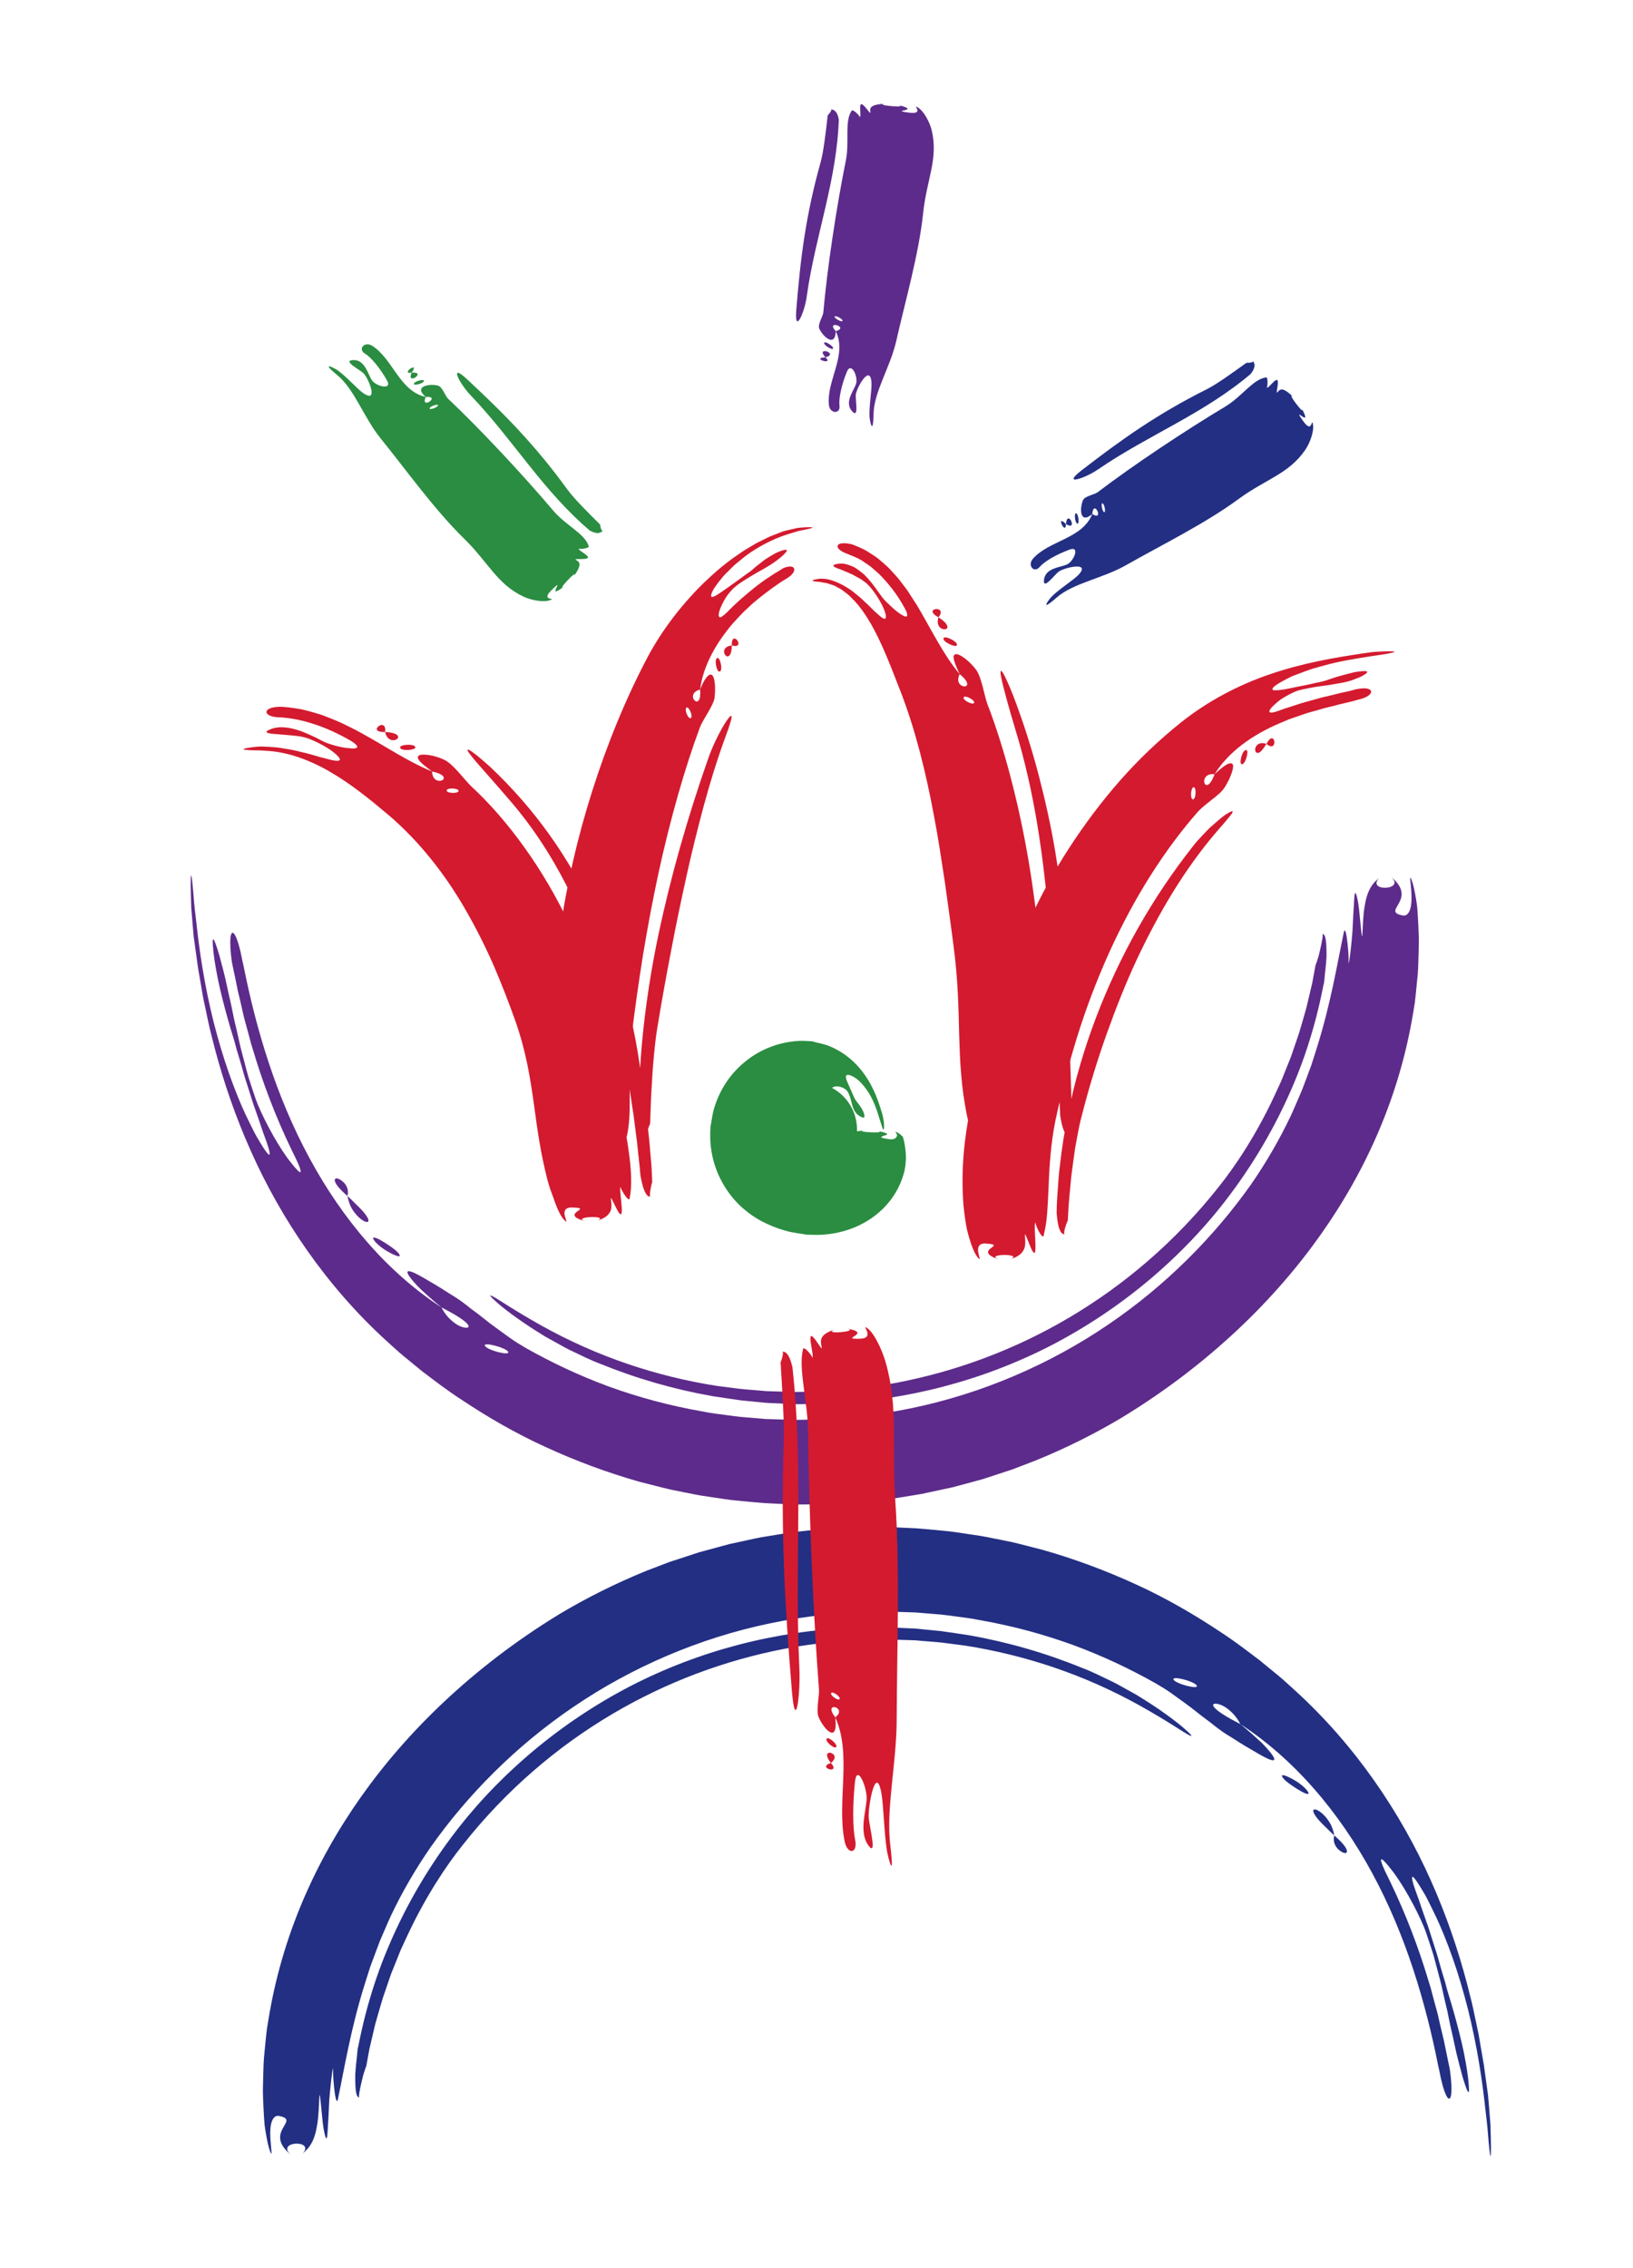 <?xml version="1.0" encoding="utf-8"?>
<!-- Generator: Adobe Illustrator 15.0.2, SVG Export Plug-In . SVG Version: 6.00 Build 0)  -->
<!DOCTYPE svg PUBLIC "-//W3C//DTD SVG 1.1//EN" "http://www.w3.org/Graphics/SVG/1.1/DTD/svg11.dtd">
<svg version="1.1" id="Layer_1" xmlns="http://www.w3.org/2000/svg" xmlns:xlink="http://www.w3.org/1999/xlink" x="0px" y="0px"
	 width="72px" height="100px" viewBox="0 0 72 100" enable-background="new 0 0 72 100" xml:space="preserve">
<g>
	<path fill-rule="evenodd" clip-rule="evenodd" fill="#232F83" d="M63.412,91.082c0.062,0.25,0.096,0.47,0.142,0.655
		c0.045,0.186,0.088,0.338,0.131,0.457c0.085,0.24,0.164,0.35,0.219,0.332c0.059-0.02,0.093-0.166,0.092-0.438
		c0-0.137-0.011-0.304-0.029-0.501c-0.011-0.099-0.023-0.205-0.039-0.319c-0.018-0.113-0.045-0.232-0.073-0.36
		c-0.048-0.225-0.099-0.472-0.151-0.738c-0.05-0.269-0.13-0.551-0.197-0.853c-0.034-0.152-0.069-0.307-0.105-0.465
		c-0.037-0.158-0.085-0.318-0.13-0.483c-0.044-0.165-0.09-0.332-0.134-0.503c-0.023-0.086-0.047-0.172-0.069-0.26
		c-0.027-0.086-0.055-0.172-0.082-0.26c-0.415-1.404-0.996-2.945-1.704-4.408c-0.614-1.209-0.432-1.143,0.025-0.555
		c0.474,0.573,1.123,1.726,1.476,2.58c0.08,0.196,0.153,0.423,0.234,0.666c0.078,0.244,0.173,0.502,0.242,0.781
		c0.075,0.279,0.152,0.571,0.23,0.871c0.082,0.299,0.139,0.613,0.215,0.925c0.039,0.155,0.075,0.313,0.112,0.47l0.096,0.475
		c0.063,0.315,0.146,0.624,0.206,0.932c0.063,0.306,0.132,0.605,0.209,0.891c0.082,0.285,0.141,0.563,0.229,0.82
		c0.15,0.475,0.211,0.537,0.213,0.341c-0.002-0.196-0.045-0.653-0.145-1.204c-0.188-1.105-0.622-2.568-0.813-3.181
		c-0.027-0.105-0.06-0.228-0.098-0.365c-0.041-0.136-0.086-0.286-0.134-0.445c-0.099-0.318-0.185-0.688-0.313-1.056
		c-0.06-0.186-0.119-0.375-0.178-0.563c-0.061-0.188-0.117-0.377-0.186-0.557c-0.129-0.36-0.246-0.706-0.346-1.006
		c-0.222-0.59-0.351-1.004-0.279-1.011c0.037-0.003,0.124,0.098,0.271,0.329c0.075,0.117,0.166,0.266,0.274,0.452
		s0.217,0.418,0.349,0.687c0.427,0.844,0.974,2.234,1.396,3.783c0.432,1.546,0.723,3.247,0.885,4.652
		c0.024,0.269,0.088,0.729,0.131,1.178c0.034,0.447,0.074,0.883,0.104,1.096s0.051,0.201,0.049-0.245
		c-0.003-0.224-0.006-0.556-0.023-1.022c-0.019-0.233-0.041-0.5-0.064-0.804c-0.016-0.151-0.029-0.313-0.043-0.483
		c-0.021-0.169-0.049-0.348-0.074-0.537c-0.025-0.178-0.049-0.356-0.073-0.535c-0.022-0.18-0.048-0.359-0.084-0.539
		c-0.062-0.36-0.124-0.725-0.188-1.092c-0.076-0.366-0.154-0.734-0.234-1.105c-0.079-0.372-0.184-0.741-0.275-1.117
		c-0.396-1.498-0.915-3.021-1.588-4.528c-1.344-3.013-3.339-5.966-5.979-8.374c-0.254-0.225-0.5-0.464-0.767-0.681
		c-0.267-0.219-0.533-0.438-0.802-0.658c-0.554-0.419-1.109-0.847-1.701-1.232c-1.176-0.785-2.425-1.51-3.748-2.114
		c-1.32-0.607-2.703-1.123-4.13-1.529c-0.358-0.092-0.719-0.184-1.078-0.275c-0.359-0.094-0.728-0.154-1.092-0.23
		c-0.183-0.036-0.365-0.077-0.549-0.106l-0.554-0.083c-0.37-0.053-0.73-0.117-1.124-0.148c-0.383-0.036-0.782-0.077-1.152-0.104
		l-1.03-0.048l-0.127-0.008l-0.065-0.002L39.1,67.319h-0.034l-0.28,0.001l-0.562,0.003l-0.559,0.006l-0.56,0.031l-0.558,0.033
		l-0.279,0.017l-0.279,0.03c-0.37,0.041-0.739,0.082-1.11,0.122c-0.367,0.06-0.733,0.12-1.1,0.179l-0.275,0.046l-0.272,0.057
		l-0.541,0.118l-0.542,0.117l-0.534,0.145l-0.533,0.145l-0.266,0.072l-0.261,0.086c-0.35,0.113-0.696,0.228-1.044,0.341
		c-0.34,0.13-0.679,0.261-1.018,0.39c-1.343,0.547-2.627,1.188-3.831,1.908c-1.973,1.206-3.635,2.506-5.071,3.852
		c-1.436,1.349-2.644,2.748-3.677,4.207c-1.031,1.462-1.888,2.986-2.576,4.61c-0.686,1.625-1.202,3.353-1.504,5.218
		c-0.021,0.127-0.043,0.258-0.064,0.392c-0.016,0.135-0.031,0.272-0.047,0.413c-0.027,0.279-0.056,0.569-0.084,0.861
		c-0.023,0.292-0.025,0.589-0.035,0.881c-0.006,0.295-0.021,0.57-0.006,0.865c0.011,0.289,0.023,0.566,0.039,0.826
		c0.01,0.129,0.018,0.254,0.027,0.374c0.012,0.115,0.03,0.212,0.045,0.313c0.063,0.392,0.132,0.7,0.203,0.882
		c0.114,0.289,0.033-0.123,0.009-0.594c-0.006-0.117-0.008-0.239-0.002-0.354c0.007-0.115,0.018-0.221,0.049-0.326
		c0.061-0.202,0.165-0.329,0.338-0.295c0.251,0.05,0.328,0.116,0.322,0.209c-0.004,0.092-0.097,0.216-0.168,0.352
		c-0.146,0.279-0.252,0.669,0.413,1.188c-0.821-0.642,1.065-0.733,0.468-0.091c0.095-0.102,0.498-0.324,0.634-1.221
		c0.159-0.813,0.041-2.381,0.229-0.395c0.021,0.191,0.034,0.346,0.056,0.475c0.023,0.131,0.043,0.232,0.063,0.307
		c0.035,0.147,0.063,0.189,0.082,0.151c0.043-0.072,0.043-0.474,0.077-0.927c0.011-0.232,0.023-0.486,0.035-0.736
		c0.017-0.25,0.046-0.5,0.068-0.717c0.022-0.218,0.045-0.404,0.065-0.532s0.049-0.196,0.063-0.181
		c-0.046-0.036-0.028,0.438,0.017,0.854c0.021,0.207,0.05,0.4,0.08,0.51c0.033,0.109,0.065,0.136,0.09,0.014
		c0.286-1.373,0.574-3.148,1.191-5.101c0.077-0.243,0.156-0.491,0.235-0.741c0.093-0.246,0.186-0.496,0.279-0.748
		c0.048-0.127,0.093-0.255,0.143-0.382c0.056-0.125,0.108-0.251,0.163-0.378c0.112-0.252,0.217-0.512,0.338-0.765
		c0.482-1.017,1.068-2.028,1.742-3.002c1.603-2.272,3.74-4.452,6.308-6.189c2.562-1.743,5.546-3.029,8.642-3.671
		c1.546-0.325,3.117-0.492,4.668-0.514l0.29-0.005l0.146-0.003l0.036-0.001H39.1h0.009c-0.068-0.001-0.015-0.001-0.026-0.001
		l0.076,0.003c0.204,0.007,0.409,0.013,0.611,0.019c0.204,0.006,0.408,0.014,0.61,0.02c0.186,0.016,0.369,0.031,0.555,0.047
		c0.184,0.015,0.367,0.03,0.551,0.045c0.183,0.016,0.374,0.048,0.56,0.07c0.373,0.051,0.746,0.091,1.11,0.167
		c1.466,0.254,2.869,0.636,4.179,1.114c1.311,0.484,2.523,1.063,3.63,1.688c0.192,0.115,0.447,0.261,0.714,0.454
		c0.266,0.194,0.563,0.404,0.854,0.623c0.286,0.228,0.574,0.453,0.841,0.648c0.26,0.209,0.497,0.389,0.695,0.513
		c0.193,0.114,0.387,0.241,0.577,0.362c0.192,0.121,0.385,0.236,0.566,0.339c0.354,0.211,0.653,0.383,0.826,0.431
		c0.173,0.049,0.209-0.018,0.021-0.27c-0.095-0.123-0.241-0.297-0.465-0.518c-0.23-0.211-0.523-0.479-0.909-0.793
		c-1.156-0.588-1.333-0.87-1.12-0.897c0.104-0.008,0.315,0.043,0.524,0.198c0.215,0.152,0.441,0.385,0.596,0.699
		c1.163,0.756,2.264,1.727,3.246,2.848c0.984,1.121,1.851,2.393,2.578,3.738c0.729,1.348,1.32,2.77,1.791,4.2
		C62.773,88.23,63.133,89.671,63.412,91.082 M51.745,74.06c-0.118-0.2,0.902,0.057,1.021,0.254
		C52.878,74.507,51.864,74.247,51.745,74.06"/>
	<path fill-rule="evenodd" clip-rule="evenodd" fill="#232F83" d="M15.851,92.458c-0.107,0.048-0.159-0.156-0.178-0.463
		c-0.01-0.152-0.013-0.33-0.01-0.514c0.007-0.184,0.027-0.371,0.045-0.544c0.07-0.694,0.153-1.159-0.014-0.146
		c0.304-1.795,0.807-3.543,1.526-5.18c0.715-1.641,1.614-3.182,2.668-4.592c1.051-1.414,2.27-2.684,3.598-3.801
		c1.329-1.117,2.774-2.081,4.297-2.873c3.056-1.578,6.431-2.445,9.842-2.582c0.106-0.006,0.213-0.014,0.319-0.016l0.321-0.001
		l0.642-0.001l0.159-0.002h0.042c-0.105-0.001-0.024,0-0.044,0h0.011l0.021,0.002l0.09,0.004l0.349,0.016l0.698,0.031
		c0.123,0.002,0.221,0.015,0.322,0.025l0.306,0.031l0.608,0.059c0.422,0.063,0.848,0.118,1.271,0.188
		c1.689,0.299,3.352,0.777,4.957,1.432c0.438,0.162,0.875,0.387,1.315,0.596c0.222,0.104,0.431,0.232,0.642,0.344
		c0.209,0.121,0.422,0.225,0.616,0.354c0.785,0.48,1.445,0.965,1.843,1.295c0.395,0.338,0.543,0.501,0.299,0.373
		c-0.244-0.125-0.866-0.57-2.122-1.276c-2.475-1.384-5.099-2.251-7.745-2.665c-0.332-0.043-0.665-0.086-0.996-0.129
		c-0.325-0.036-0.63-0.052-0.944-0.081l-0.234-0.021l-0.276-0.01l-0.558-0.016l-0.278-0.008l-0.139-0.005l-0.07-0.002
		c0.027,0-0.072-0.001,0.06,0.001h-0.008h-0.017l-0.03,0.001l-0.499,0.01c-1.33,0.026-2.656,0.151-3.965,0.401
		c-2.617,0.506-5.181,1.451-7.593,2.875c-2.407,1.425-4.665,3.332-6.579,5.754c-0.742,0.923-1.661,2.306-2.455,4.008
		c-0.098,0.213-0.197,0.429-0.3,0.647c-0.09,0.225-0.181,0.45-0.272,0.681c-0.046,0.115-0.092,0.229-0.14,0.346
		c-0.044,0.115-0.081,0.236-0.123,0.354c-0.083,0.237-0.165,0.479-0.247,0.721c-0.076,0.244-0.144,0.493-0.217,0.741l-0.108,0.374
		c-0.035,0.126-0.061,0.253-0.091,0.38c-0.061,0.255-0.119,0.51-0.179,0.765l-0.142,0.774c0.007-0.037-0.019,0.03-0.06,0.152
		c-0.02,0.061-0.043,0.135-0.068,0.217c-0.022,0.081-0.043,0.172-0.065,0.262C15.866,92.108,15.791,92.484,15.851,92.458"/>
	<path fill-rule="evenodd" clip-rule="evenodd" fill="#232F83" d="M56.526,78.311c-0.033-0.109,0.241-0.003,0.537,0.169
		c0.299,0.17,0.592,0.433,0.631,0.572c0.028,0.112-0.243-0.011-0.525-0.193C56.883,78.677,56.566,78.454,56.526,78.311"/>
	<path fill-rule="evenodd" clip-rule="evenodd" fill="#232F83" d="M58.83,80.925c-0.119-0.109-0.223-0.21-0.313-0.302
		c-0.094-0.092-0.18-0.17-0.249-0.245c-0.143-0.146-0.236-0.265-0.292-0.356c-0.116-0.183-0.085-0.261,0.02-0.243
		c0.104,0.018,0.279,0.13,0.448,0.325c0.084,0.098,0.167,0.215,0.238,0.351C58.747,80.595,58.799,80.752,58.83,80.925"/>
	<path fill-rule="evenodd" clip-rule="evenodd" fill="#232F83" d="M58.83,80.925c0.694,0.597,0.617,0.821,0.423,0.766
		C59.063,81.632,58.715,81.347,58.83,80.925"/>
	<path fill-rule="evenodd" clip-rule="evenodd" fill="#5D2B8B" d="M10.736,42.573c-0.061-0.251-0.096-0.47-0.141-0.656
		s-0.09-0.338-0.132-0.458c-0.085-0.24-0.164-0.35-0.22-0.331c-0.057,0.02-0.092,0.166-0.091,0.438c0,0.137,0.01,0.303,0.029,0.501
		c0.011,0.099,0.023,0.206,0.039,0.319c0.019,0.113,0.045,0.233,0.072,0.361c0.05,0.224,0.101,0.471,0.153,0.738
		c0.049,0.269,0.13,0.55,0.195,0.853c0.034,0.15,0.069,0.306,0.105,0.465c0.039,0.158,0.086,0.317,0.13,0.483
		c0.044,0.164,0.091,0.332,0.136,0.504c0.021,0.085,0.045,0.171,0.069,0.258c0.027,0.086,0.055,0.172,0.081,0.26
		c0.415,1.403,0.995,2.945,1.705,4.409c0.612,1.208,0.43,1.141-0.026,0.555c-0.475-0.575-1.122-1.727-1.476-2.581
		c-0.082-0.196-0.153-0.424-0.236-0.666c-0.075-0.245-0.171-0.502-0.242-0.783c-0.073-0.278-0.149-0.57-0.229-0.87
		c-0.081-0.298-0.14-0.613-0.214-0.924c-0.038-0.156-0.074-0.313-0.112-0.469l-0.097-0.475c-0.061-0.315-0.144-0.625-0.205-0.932
		c-0.063-0.306-0.132-0.605-0.209-0.892c-0.082-0.285-0.14-0.563-0.229-0.82c-0.151-0.474-0.211-0.537-0.214-0.34
		c0.003,0.195,0.044,0.653,0.145,1.203c0.188,1.106,0.621,2.571,0.813,3.182c0.028,0.105,0.062,0.228,0.098,0.365
		c0.042,0.136,0.087,0.286,0.135,0.446c0.1,0.318,0.185,0.688,0.314,1.056c0.058,0.186,0.118,0.374,0.178,0.562
		c0.059,0.189,0.116,0.377,0.184,0.557c0.129,0.361,0.247,0.707,0.346,1.007c0.223,0.589,0.353,1.004,0.279,1.011
		c-0.035,0.002-0.121-0.097-0.271-0.33c-0.074-0.117-0.167-0.266-0.273-0.452c-0.109-0.186-0.218-0.417-0.352-0.687
		c-0.424-0.843-0.971-2.234-1.395-3.782c-0.434-1.547-0.725-3.247-0.884-4.653c-0.024-0.268-0.089-0.729-0.132-1.177
		c-0.035-0.448-0.074-0.884-0.104-1.097c-0.03-0.212-0.051-0.201-0.049,0.246c0.002,0.224,0.006,0.556,0.022,1.022
		c0.02,0.233,0.041,0.5,0.066,0.803c0.014,0.152,0.028,0.312,0.042,0.483c0.021,0.17,0.049,0.349,0.074,0.538
		c0.023,0.177,0.049,0.356,0.074,0.535c0.021,0.179,0.048,0.359,0.082,0.539c0.063,0.361,0.125,0.724,0.188,1.092
		c0.077,0.365,0.155,0.733,0.234,1.105c0.078,0.372,0.185,0.74,0.275,1.117c0.396,1.498,0.915,3.021,1.59,4.528
		c1.342,3.013,3.337,5.965,5.978,8.374c0.254,0.225,0.501,0.463,0.768,0.681c0.265,0.218,0.533,0.437,0.801,0.657
		c0.553,0.418,1.109,0.848,1.703,1.232c1.174,0.785,2.422,1.511,3.747,2.113c1.319,0.609,2.703,1.124,4.129,1.53
		c0.359,0.092,0.719,0.184,1.079,0.275c0.359,0.094,0.727,0.153,1.092,0.231c0.183,0.035,0.364,0.076,0.548,0.105l0.555,0.084
		c0.37,0.052,0.729,0.117,1.123,0.147c0.382,0.036,0.781,0.077,1.153,0.104l1.028,0.05l0.128,0.005l0.064,0.003l0.092,0.003h0.034
		l0.28-0.002l0.56-0.004l0.56-0.005l0.561-0.031l0.558-0.032l0.28-0.018l0.277-0.029c0.37-0.041,0.741-0.082,1.111-0.123
		c0.367-0.061,0.734-0.119,1.101-0.178l0.273-0.046l0.272-0.058l0.543-0.117L42,65.573l0.534-0.143l0.532-0.145l0.266-0.073
		l0.263-0.085c0.349-0.113,0.696-0.229,1.042-0.342c0.341-0.13,0.68-0.261,1.019-0.391c1.343-0.545,2.626-1.186,3.829-1.907
		c1.975-1.205,3.637-2.505,5.073-3.851c1.436-1.349,2.644-2.748,3.676-4.208c1.032-1.462,1.889-2.985,2.577-4.61
		c0.686-1.625,1.202-3.353,1.505-5.218c0.021-0.126,0.042-0.257,0.064-0.391c0.016-0.135,0.03-0.273,0.046-0.413
		c0.027-0.28,0.056-0.57,0.085-0.862c0.023-0.292,0.025-0.589,0.035-0.88c0.004-0.296,0.021-0.57,0.005-0.866
		c-0.01-0.289-0.023-0.566-0.04-0.826c-0.01-0.13-0.018-0.255-0.026-0.375c-0.012-0.115-0.029-0.212-0.045-0.312
		c-0.063-0.392-0.132-0.701-0.203-0.882c-0.115-0.29-0.031,0.123-0.008,0.594c0.005,0.118,0.006,0.238,0.001,0.353
		c-0.006,0.115-0.018,0.221-0.05,0.327c-0.061,0.202-0.164,0.329-0.338,0.294c-0.252-0.049-0.327-0.116-0.322-0.208
		c0.005-0.092,0.099-0.216,0.169-0.352c0.146-0.28,0.252-0.669-0.415-1.188c0.823,0.641-1.063,0.732-0.465,0.091
		c-0.096,0.101-0.5,0.324-0.635,1.22c-0.158,0.813-0.04,2.382-0.23,0.395c-0.02-0.19-0.033-0.344-0.055-0.473
		c-0.021-0.131-0.044-0.232-0.062-0.306c-0.036-0.148-0.063-0.19-0.083-0.152c-0.043,0.071-0.042,0.474-0.076,0.927
		c-0.012,0.231-0.024,0.486-0.037,0.735c-0.016,0.251-0.045,0.5-0.066,0.718c-0.023,0.217-0.045,0.404-0.066,0.532
		c-0.02,0.128-0.048,0.196-0.063,0.181c0.044,0.036,0.027-0.439-0.019-0.854c-0.021-0.208-0.049-0.4-0.078-0.511
		c-0.034-0.108-0.067-0.135-0.09-0.012c-0.287,1.372-0.575,3.148-1.191,5.1c-0.078,0.244-0.156,0.492-0.235,0.741
		c-0.093,0.247-0.185,0.497-0.279,0.749c-0.049,0.126-0.094,0.255-0.145,0.381c-0.054,0.125-0.108,0.252-0.162,0.378
		c-0.112,0.252-0.217,0.511-0.338,0.765c-0.483,1.018-1.067,2.029-1.741,3.003c-1.604,2.271-3.742,4.45-6.31,6.188
		c-2.562,1.744-5.545,3.03-8.641,3.672c-1.547,0.324-3.117,0.492-4.669,0.512l-0.289,0.006l-0.146,0.004h-0.035H35.05h-0.009
		c0.068,0.002,0.012,0,0.026,0l-0.077-0.002c-0.206-0.006-0.408-0.013-0.611-0.02c-0.205-0.006-0.408-0.012-0.61-0.018
		c-0.185-0.017-0.369-0.032-0.555-0.047c-0.183-0.017-0.366-0.031-0.55-0.046c-0.184-0.017-0.374-0.047-0.56-0.07
		c-0.374-0.05-0.747-0.091-1.11-0.167c-1.466-0.254-2.869-0.635-4.181-1.113c-1.309-0.484-2.523-1.063-3.63-1.689
		c-0.191-0.115-0.446-0.261-0.714-0.454c-0.265-0.194-0.562-0.403-0.854-0.622c-0.284-0.229-0.571-0.453-0.841-0.648
		c-0.258-0.209-0.496-0.389-0.695-0.512c-0.192-0.115-0.384-0.242-0.576-0.363c-0.193-0.122-0.385-0.237-0.564-0.339
		c-0.357-0.212-0.655-0.384-0.828-0.432c-0.172-0.049-0.209,0.019-0.021,0.269c0.096,0.125,0.243,0.299,0.465,0.518
		c0.23,0.213,0.524,0.48,0.91,0.794c1.157,0.589,1.332,0.87,1.12,0.897c-0.104,0.008-0.314-0.043-0.524-0.198
		c-0.214-0.151-0.441-0.385-0.596-0.699c-1.163-0.755-2.265-1.726-3.247-2.849c-0.983-1.12-1.849-2.391-2.575-3.738
		c-0.73-1.347-1.321-2.768-1.793-4.199C11.374,45.424,11.017,43.983,10.736,42.573 M22.403,59.595
		c0.117,0.2-0.902-0.057-1.022-0.256C21.271,59.147,22.284,59.406,22.403,59.595"/>
	<path fill-rule="evenodd" clip-rule="evenodd" fill="#5D2B8B" d="M58.297,41.196c0.108-0.049,0.159,0.155,0.179,0.461
		c0.011,0.154,0.012,0.332,0.011,0.516c-0.008,0.183-0.028,0.37-0.045,0.544c-0.071,0.694-0.154,1.159,0.012,0.145
		c-0.302,1.796-0.804,3.543-1.525,5.181c-0.714,1.64-1.614,3.18-2.668,4.591c-1.05,1.414-2.27,2.683-3.597,3.801
		c-1.33,1.117-2.775,2.08-4.299,2.873c-3.057,1.576-6.429,2.444-9.841,2.582c-0.107,0.004-0.213,0.014-0.32,0.015h-0.32
		l-0.641,0.003h-0.16h-0.041c0.104,0.002,0.023,0,0.043,0h-0.01h-0.022l-0.088-0.004l-0.35-0.017l-0.698-0.03
		c-0.123-0.004-0.222-0.016-0.324-0.026l-0.303-0.03l-0.611-0.059c-0.42-0.063-0.847-0.119-1.27-0.188
		c-1.688-0.298-3.352-0.777-4.958-1.431c-0.438-0.164-0.874-0.388-1.315-0.596c-0.222-0.104-0.43-0.232-0.641-0.346
		c-0.21-0.12-0.423-0.224-0.615-0.352c-0.786-0.48-1.446-0.966-1.844-1.295c-0.395-0.339-0.543-0.502-0.299-0.373
		c0.245,0.125,0.864,0.57,2.121,1.275c2.477,1.385,5.099,2.251,7.745,2.666c0.333,0.042,0.665,0.086,0.997,0.128
		c0.325,0.036,0.63,0.052,0.944,0.082l0.235,0.021l0.276,0.009l0.557,0.017l0.276,0.008l0.141,0.004l0.07,0.002
		c-0.028,0,0.072,0.001-0.059,0h0.007l0.017-0.001l0.03-0.001l0.498-0.01c1.331-0.026,2.657-0.15,3.967-0.402
		c2.616-0.505,5.181-1.449,7.593-2.875c2.406-1.424,4.664-3.33,6.579-5.752c0.74-0.924,1.66-2.306,2.454-4.008
		c0.099-0.213,0.198-0.429,0.299-0.648c0.091-0.224,0.181-0.45,0.273-0.68c0.046-0.115,0.093-0.229,0.14-0.346
		c0.045-0.116,0.082-0.235,0.123-0.355c0.082-0.238,0.166-0.478,0.248-0.72c0.076-0.245,0.144-0.493,0.217-0.741l0.106-0.375
		c0.034-0.125,0.063-0.253,0.092-0.38c0.06-0.254,0.12-0.509,0.18-0.764l0.141-0.774c-0.006,0.037,0.019-0.031,0.059-0.152
		c0.021-0.061,0.043-0.135,0.07-0.216c0.021-0.083,0.042-0.173,0.064-0.263C58.282,41.546,58.356,41.17,58.297,41.196"/>
	<path fill-rule="evenodd" clip-rule="evenodd" fill="#5D2B8B" d="M17.623,55.343c0.031,0.109-0.242,0.004-0.538-0.17
		c-0.298-0.169-0.592-0.431-0.632-0.57c-0.028-0.112,0.242,0.01,0.526,0.193C17.264,54.977,17.582,55.2,17.623,55.343"/>
	<path fill-rule="evenodd" clip-rule="evenodd" fill="#5D2B8B" d="M15.319,52.729c0.118,0.109,0.223,0.209,0.313,0.302
		c0.093,0.091,0.177,0.17,0.247,0.243c0.143,0.146,0.237,0.266,0.294,0.357c0.116,0.184,0.084,0.261-0.021,0.243
		c-0.104-0.017-0.278-0.13-0.447-0.325c-0.085-0.097-0.169-0.213-0.239-0.351C15.402,53.06,15.351,52.901,15.319,52.729"/>
	<path fill-rule="evenodd" clip-rule="evenodd" fill="#5D2B8B" d="M15.319,52.729c-0.697-0.598-0.618-0.822-0.425-0.766
		C15.084,52.021,15.434,52.307,15.319,52.729"/>
	<path fill-rule="evenodd" clip-rule="evenodd" fill="#D41A2F" d="M12.387,31.161c-0.858-0.008-0.836,0.465-0.021,0.467
		c0.357,0.022,0.862,0.095,1.408,0.275c0.549,0.167,1.137,0.437,1.678,0.749c0.449,0.272,0.331,0.367,0.047,0.345
		c-0.144-0.011-0.34-0.03-0.531-0.075c-0.192-0.043-0.385-0.103-0.543-0.158c-0.145-0.055-0.314-0.145-0.504-0.247
		c-0.193-0.092-0.407-0.188-0.632-0.276c-0.45-0.16-0.949-0.258-1.358-0.091c-0.371,0.144-0.117,0.197,0.28,0.218
		c0.396,0.039,0.949,0.066,1.173,0.131c0.309,0.064,0.984,0.39,1.342,0.683c0.359,0.292,0.428,0.488-0.342,0.266
		c-0.156-0.033-0.35-0.088-0.57-0.156c-0.218-0.07-0.471-0.117-0.728-0.186c-0.259-0.063-0.532-0.097-0.796-0.143
		c-0.266-0.031-0.524-0.042-0.759-0.052c-0.178,0.001-0.613,0.053-0.749,0.095c-0.07,0.021-0.066,0.043,0.078,0.058
		c0.071,0.008,0.178,0.013,0.329,0.017c0.075,0.001,0.161,0.002,0.26,0.003c0.098,0.003,0.206,0.014,0.331,0.021
		c0.925,0.051,1.896,0.41,2.799,0.939c0.911,0.529,1.757,1.217,2.592,1.924c1.271,1.092,2.432,2.53,3.348,4.132
		c0.461,0.797,0.877,1.624,1.243,2.458c0.361,0.838,0.685,1.675,0.974,2.494c0.473,1.354,0.648,2.526,0.803,3.617
		c0.149,1.093,0.285,2.124,0.579,3.272c0.036,0.152,0.086,0.322,0.146,0.498c0.031,0.087,0.063,0.176,0.097,0.264
		c0.037,0.085,0.065,0.193,0.1,0.285c0.137,0.379,0.298,0.703,0.451,0.834c0.246,0.21-0.381-0.608,0.324-0.585
		c1.018,0.032-0.721,0.274,0.643,0.626c-0.841-0.217,1.041-0.304,0.464-0.047c0.091-0.04,0.489-0.135,0.593-0.475
		c0.094-0.313-0.163-0.905,0.195-0.158c0.555,1.152,0.104-0.886,0.24-0.868c-0.045-0.009,0.044,0.173,0.148,0.335
		c0.102,0.16,0.216,0.291,0.24,0.193c0.12-0.562,0.072-1.338-0.049-2.156c-0.015-0.103-0.028-0.208-0.045-0.315
		c-0.018-0.106-0.036-0.213-0.057-0.322c-0.037-0.217-0.074-0.439-0.113-0.667c-0.081-0.452-0.164-0.919-0.23-1.398
		c-0.322-2.249-1.025-4.852-2.168-7.253c-1.129-2.404-2.71-4.582-4.332-6.076c-0.276-0.264-0.804-1-1.198-1.167
		c-0.361-0.173-0.845-0.258-1.043-0.201c-0.103,0.03-0.137,0.097-0.061,0.212c0.037,0.058,0.103,0.127,0.199,0.211
		c0.048,0.041,0.106,0.086,0.172,0.136c0.063,0.051,0.135,0.107,0.216,0.168c1.151,0.24,0.025,0.794,0,0
		c-1.076-0.441-2.058-1.118-3.155-1.716c-0.271-0.154-0.557-0.282-0.837-0.424c-0.285-0.13-0.578-0.242-0.871-0.355
		c-0.298-0.092-0.598-0.181-0.896-0.247C12.985,31.222,12.686,31.172,12.387,31.161 M20.219,34.873
		c-0.009,0.126-0.532,0.107-0.525-0.021C19.697,34.721,20.224,34.741,20.219,34.873"/>
	<path fill-rule="evenodd" clip-rule="evenodd" fill="#D41A2F" d="M28.688,52.749c-0.392,0.121-0.51-1.586-0.432-0.696
		c-0.017-0.196-0.034-0.393-0.05-0.587c-0.022-0.19-0.043-0.381-0.063-0.57c-0.02-0.189-0.039-0.378-0.059-0.566
		c-0.025-0.188-0.05-0.376-0.074-0.563c-0.023-0.188-0.047-0.375-0.07-0.561c-0.028-0.186-0.056-0.372-0.085-0.557
		c-0.026-0.185-0.055-0.37-0.082-0.555c-0.032-0.185-0.064-0.368-0.098-0.552c-0.259-1.47-0.589-2.916-1.025-4.34
		c-0.438-1.424-0.985-2.826-1.685-4.185c-0.697-1.358-1.552-2.674-2.618-3.879c-0.556-0.659-1.271-1.433-1.583-1.828
		c-0.315-0.392-0.187-0.431,0.856,0.508c1.998,1.889,3.422,3.965,4.496,6.198c0.537,1.118,0.985,2.281,1.349,3.505
		c0.357,1.224,0.627,2.509,0.799,3.87c0.032,0.262,0.083,0.571,0.125,0.919s0.107,0.732,0.146,1.144
		c0.045,0.41,0.101,0.845,0.132,1.293c0.019,0.224,0.038,0.451,0.058,0.679c0.011,0.235,0.022,0.474,0.033,0.71
		C28.754,52.066,28.586,52.795,28.688,52.749"/>
	<path fill-rule="evenodd" clip-rule="evenodd" fill="#D41A2F" d="M18.314,32.948c0.012,0.131-0.653,0.18-0.674,0.011
		C17.619,32.821,18.288,32.775,18.314,32.948"/>
	<path fill-rule="evenodd" clip-rule="evenodd" fill="#D41A2F" d="M16.979,32.274C18.183,32.33,17.152,33.06,16.979,32.274"/>
	<path fill-rule="evenodd" clip-rule="evenodd" fill="#D41A2F" d="M16.979,32.274c-0.428,0.008-0.413-0.153-0.291-0.252
		C16.808,31.923,17.029,31.921,16.979,32.274"/>
	<path fill-rule="evenodd" clip-rule="evenodd" fill="#D41A2F" d="M59.889,30.845c0.805-0.177,0.736-0.646-0.113-0.452
		c-0.184,0.054-0.403,0.107-0.654,0.156c-0.248,0.058-0.521,0.134-0.818,0.196c-0.291,0.082-0.603,0.168-0.921,0.257
		c-0.158,0.051-0.317,0.103-0.478,0.156l-0.245,0.076l-0.239,0.088c-0.531,0.198-0.539,0.061-0.312-0.175
		c0.115-0.113,0.281-0.269,0.479-0.383c0.193-0.119,0.407-0.23,0.59-0.3c0.172-0.06,0.395-0.098,0.636-0.144
		c0.241-0.052,0.513-0.075,0.78-0.117c0.136-0.019,0.269-0.049,0.403-0.07c0.134-0.021,0.266-0.045,0.395-0.078
		c0.128-0.032,0.252-0.072,0.37-0.122c0.119-0.043,0.232-0.091,0.34-0.154c0.393-0.229,0.091-0.221-0.386-0.143
		c-0.233,0.056-0.507,0.132-0.754,0.199c-0.248,0.075-0.464,0.16-0.597,0.194c-0.089,0.026-0.211,0.049-0.351,0.078
		c-0.14,0.035-0.297,0.07-0.461,0.103c-0.334,0.058-0.681,0.145-0.957,0.189c-0.139,0.022-0.257,0.035-0.345,0.035
		c-0.085,0.004-0.138-0.008-0.146-0.041c-0.022-0.069,0.144-0.21,0.611-0.451c0.092-0.046,0.194-0.104,0.315-0.152
		c0.122-0.046,0.255-0.096,0.396-0.149c0.144-0.051,0.293-0.109,0.45-0.161c0.162-0.044,0.328-0.091,0.499-0.138
		c0.679-0.193,1.429-0.307,2.046-0.405c0.233-0.041,0.814-0.113,1.004-0.172c0.095-0.028,0.089-0.049-0.11-0.051
		c-0.099-0.001-0.247,0.002-0.455,0.013c-0.104,0.006-0.223,0.009-0.357,0.023c-0.134,0.019-0.285,0.04-0.453,0.064
		c-1.256,0.186-2.624,0.424-4.021,0.9c-1.394,0.468-2.786,1.194-3.999,2.169c-0.923,0.743-1.819,1.587-2.639,2.521
		c-0.82,0.932-1.578,1.942-2.262,2.998c-0.688,1.055-1.274,2.162-1.789,3.275c-0.521,1.112-0.934,2.242-1.271,3.345
		c-0.547,1.819-0.97,3.309-1.27,4.738c-0.286,1.433-0.438,2.791-0.322,4.354c0.019,0.217,0.049,0.459,0.087,0.704
		c0.02,0.123,0.041,0.247,0.063,0.368c0.028,0.115,0.057,0.225,0.087,0.333c0.123,0.429,0.271,0.797,0.421,0.95
		c0.237,0.244-0.36-0.695,0.344-0.643c1.017,0.072-0.729,0.279,0.619,0.724c-0.831-0.273,1.052-0.302,0.467-0.036
		c0.092-0.041,0.493-0.133,0.61-0.509c0.104-0.348-0.132-1.021,0.201-0.169c0.515,1.313,0.122-1.003,0.295-0.938
		c-0.043-0.014,0.025,0.185,0.112,0.357c0.093,0.178,0.204,0.332,0.231,0.223c0.037-0.155,0.068-0.314,0.098-0.479
		c0.025-0.167,0.045-0.343,0.059-0.527c0.024-0.367,0.048-0.777,0.065-1.215c0.031-0.873,0.098-1.854,0.296-2.845
		c0.248-1.161,0.559-2.405,0.95-3.665c0.39-1.261,0.872-2.533,1.423-3.753c0.553-1.22,1.18-2.386,1.85-3.438
		c0.667-1.053,1.378-1.99,2.069-2.778c0.126-0.134,0.358-0.329,0.595-0.512c0.24-0.181,0.467-0.375,0.57-0.542
		c0.202-0.306,0.381-0.738,0.38-0.942c-0.001-0.104-0.057-0.156-0.188-0.117c-0.131,0.042-0.33,0.188-0.63,0.468
		c-0.203,0.551-0.391,0.54-0.447,0.392c-0.052-0.143,0.043-0.438,0.447-0.392c0.624-1.005,1.698-1.746,2.851-2.238l0.434-0.183
		c0.146-0.054,0.296-0.101,0.441-0.152c0.149-0.047,0.293-0.108,0.442-0.146c0.147-0.041,0.295-0.082,0.442-0.124l0.218-0.066
		l0.222-0.052c0.146-0.035,0.291-0.072,0.433-0.112C59.323,30.987,59.61,30.934,59.889,30.845 M52.597,35.243
		c-0.132-0.005-0.096-0.541,0.036-0.534C52.762,34.718,52.728,35.252,52.597,35.243"/>
	<path fill-rule="evenodd" clip-rule="evenodd" fill="#D41A2F" d="M46.951,54.409c-0.101,0.027-0.179-0.07-0.231-0.198
		c-0.052-0.128-0.084-0.3-0.102-0.446c-0.038-0.296-0.027-0.494-0.035-0.061c0.006-0.192,0.009-0.384,0.013-0.576
		c0.005-0.189,0.022-0.387,0.035-0.579c0.025-0.388,0.049-0.774,0.1-1.155c0.083-0.764,0.205-1.517,0.354-2.257
		c0.299-1.481,0.722-2.913,1.245-4.288c1.049-2.749,2.49-5.284,4.262-7.531c0.114-0.156,0.253-0.302,0.39-0.45
		c0.139-0.145,0.271-0.295,0.412-0.42c0.283-0.247,0.53-0.472,0.716-0.578c0.182-0.112,0.275-0.141,0.224-0.038
		c-0.026,0.052-0.088,0.135-0.195,0.256c-0.103,0.126-0.244,0.298-0.439,0.514c-0.752,0.868-1.405,1.791-1.995,2.746
		c-0.586,0.957-1.108,1.946-1.593,2.977c-0.479,1.033-0.908,2.111-1.314,3.249c-0.405,1.138-0.779,2.341-1.107,3.638
		c-0.07,0.247-0.13,0.549-0.193,0.886c-0.031,0.17-0.063,0.348-0.097,0.535c-0.028,0.187-0.054,0.383-0.082,0.584
		c-0.026,0.201-0.054,0.409-0.082,0.621c-0.02,0.214-0.041,0.432-0.062,0.652c-0.019,0.221-0.043,0.448-0.059,0.67
		c-0.012,0.22-0.024,0.44-0.036,0.662C47.082,53.759,46.834,54.42,46.951,54.409"/>
	<path fill-rule="evenodd" clip-rule="evenodd" fill="#D41A2F" d="M54.744,33.693c-0.064-0.016-0.056-0.181-0.009-0.339
		c0.023-0.079,0.057-0.158,0.096-0.213c0.039-0.051,0.084-0.082,0.125-0.07c0.066,0.019,0.046,0.179,0,0.335
		C54.908,33.565,54.827,33.712,54.744,33.693"/>
	<path fill-rule="evenodd" clip-rule="evenodd" fill="#D41A2F" d="M55.838,32.798c-0.148,0.237-0.253,0.361-0.339,0.388
		c-0.085,0.031-0.14-0.019-0.155-0.096c-0.014-0.077,0.014-0.179,0.093-0.25C55.514,32.767,55.646,32.733,55.838,32.798"/>
	<path fill-rule="evenodd" clip-rule="evenodd" fill="#D41A2F" d="M55.838,32.798C56.227,32.059,56.375,33.252,55.838,32.798"/>
	<path fill-rule="evenodd" clip-rule="evenodd" fill="#D41A2F" d="M34.67,25.514c0.273-0.159,0.382-0.334,0.342-0.449
		c-0.02-0.054-0.08-0.088-0.178-0.088c-0.05,0-0.106,0.009-0.174,0.028c-0.066,0.017-0.142,0.046-0.217,0.102
		c-0.133,0.093-0.306,0.175-0.483,0.305c-0.089,0.063-0.19,0.117-0.288,0.191s-0.199,0.15-0.307,0.227
		c-0.412,0.327-0.878,0.717-1.3,1.157c-0.186,0.176-0.283,0.244-0.335,0.225c-0.051-0.018-0.056-0.124-0.014-0.264
		c0.042-0.14,0.125-0.322,0.227-0.503c0.1-0.18,0.238-0.346,0.361-0.474c0.231-0.231,0.656-0.481,1.077-0.727
		c0.434-0.238,0.85-0.48,1.179-0.796c0.15-0.152,0.165-0.211,0.082-0.21c-0.081,0.004-0.265,0.057-0.467,0.161
		c-0.195,0.114-0.431,0.243-0.611,0.399c-0.093,0.073-0.183,0.142-0.262,0.203c-0.072,0.065-0.134,0.123-0.183,0.162
		c-0.281,0.195-0.917,0.673-1.343,0.958c-0.207,0.145-0.364,0.233-0.411,0.183c-0.022-0.025-0.016-0.084,0.027-0.186
		c0.024-0.052,0.054-0.114,0.099-0.188c0.049-0.072,0.108-0.155,0.18-0.251c0.059-0.075,0.127-0.16,0.202-0.251
		c0.077-0.092,0.176-0.183,0.275-0.284c0.103-0.097,0.2-0.208,0.325-0.307c0.125-0.101,0.252-0.205,0.382-0.311
		c0.543-0.409,1.226-0.766,1.853-0.964c0.121-0.032,0.325-0.104,0.533-0.159c0.209-0.041,0.417-0.082,0.52-0.112
		c0.102-0.029,0.096-0.051-0.12-0.048c-0.109,0.003-0.271,0.009-0.497,0.037c-0.11,0.023-0.235,0.052-0.38,0.087
		c-0.069,0.018-0.146,0.036-0.225,0.056c-0.074,0.029-0.154,0.059-0.238,0.092c-0.078,0.03-0.156,0.061-0.235,0.092
		c-0.08,0.03-0.159,0.061-0.231,0.1c-0.149,0.074-0.3,0.148-0.453,0.223c-0.145,0.08-0.283,0.169-0.43,0.254
		c-0.149,0.083-0.281,0.178-0.418,0.273c-0.559,0.375-1.061,0.814-1.547,1.283c-0.953,0.944-1.798,2.04-2.435,3.234
		c-1.926,3.645-3.311,8.111-3.854,12.066c-0.221,1.627-0.465,2.946-0.612,4.199c-0.077,0.626-0.124,1.236-0.141,1.857
		c-0.008,0.62,0.013,1.247,0.104,1.929c0.024,0.185,0.061,0.392,0.104,0.602c0.044,0.212,0.104,0.409,0.167,0.603
		c0.125,0.382,0.276,0.712,0.428,0.847c0.24,0.217-0.366-0.619,0.339-0.578c1.018,0.061-0.726,0.255,0.626,0.644
		c-0.835-0.239,1.049-0.275,0.465-0.033c0.093-0.038,0.492-0.123,0.605-0.459c0.103-0.311-0.139-0.911,0.2-0.153
		c0.524,1.169,0.119-0.892,0.278-0.846c-0.091-0.026,0.306,0.72,0.358,0.523c0.071-0.276,0.111-0.584,0.131-0.921
		c0.021-0.338,0.012-0.705,0.016-1.104c-0.006-0.792-0.02-1.683,0.096-2.593c0.129-1.068,0.295-2.22,0.481-3.405
		c0.195-1.185,0.422-2.401,0.677-3.597c0.517-2.39,1.171-4.692,1.844-6.496c0.118-0.319,0.588-0.94,0.642-1.292
		c0.04-0.344,0.031-0.766-0.064-0.944c-0.049-0.089-0.119-0.115-0.216-0.035c-0.095,0.081-0.225,0.266-0.358,0.613
		c0.045,0.541-0.137,0.588-0.244,0.48c-0.11-0.109-0.131-0.384,0.244-0.48c0.136-1.067,0.724-2.075,1.449-2.922
		c0.093-0.105,0.19-0.204,0.284-0.306c0.095-0.102,0.188-0.203,0.29-0.292l0.295-0.276c0.103-0.085,0.202-0.168,0.304-0.251
		C33.895,26.036,34.284,25.742,34.67,25.514 M30.447,31.663c-0.123,0.035-0.292-0.436-0.169-0.47
		C30.399,31.161,30.569,31.63,30.447,31.663"/>
	<path fill-rule="evenodd" clip-rule="evenodd" fill="#D41A2F" d="M28.554,50.107c-0.411,0.081-0.394-1.449-0.388-0.649
		c-0.001-0.354-0.003-0.706,0.004-1.058c0.009-0.354,0.023-0.706,0.038-1.055c0.041-0.7,0.091-1.394,0.171-2.079
		c0.152-1.371,0.37-2.716,0.648-4.038c0.557-2.642,1.298-5.211,2.18-7.734c0.231-0.684,0.631-1.442,0.864-1.765
		c0.234-0.322,0.289-0.235-0.096,0.787c-0.371,1.017-0.681,2.032-0.956,3.049c-0.271,1.018-0.526,2.032-0.753,3.071
		c-0.229,1.037-0.452,2.091-0.659,3.193c-0.213,1.099-0.422,2.243-0.621,3.458c-0.083,0.466-0.146,1.121-0.207,1.865
		c-0.023,0.374-0.047,0.771-0.07,1.177c-0.02,0.406-0.03,0.815-0.044,1.228c0-0.029-0.059,0.11-0.101,0.256
		C28.526,49.965,28.498,50.12,28.554,50.107"/>
	<path fill-rule="evenodd" clip-rule="evenodd" fill="#D41A2F" d="M31.725,29.611c-0.133,0.02-0.254-0.579-0.089-0.604
		C31.764,28.995,31.884,29.588,31.725,29.611"/>
	<path fill-rule="evenodd" clip-rule="evenodd" fill="#D41A2F" d="M32.267,28.457C32.246,29.502,31.507,28.541,32.267,28.457"/>
	<path fill-rule="evenodd" clip-rule="evenodd" fill="#D41A2F" d="M32.267,28.457c-0.015-0.394,0.164-0.334,0.244-0.217
		C32.593,28.358,32.602,28.546,32.267,28.457"/>
	<path fill-rule="evenodd" clip-rule="evenodd" fill="#D41A2F" d="M37.662,24.035c-0.105-0.048-0.215-0.062-0.304-0.075
		c-0.09-0.012-0.167-0.012-0.229-0.006c-0.124,0.014-0.189,0.058-0.2,0.116c-0.01,0.058,0.031,0.129,0.129,0.199
		c0.045,0.035,0.107,0.07,0.182,0.103c0.077,0.032,0.166,0.063,0.264,0.106c0.175,0.071,0.391,0.156,0.595,0.304
		c0.104,0.071,0.22,0.14,0.325,0.229c0.104,0.089,0.212,0.184,0.321,0.282c0.417,0.414,0.824,0.925,1.12,1.48
		c0.135,0.225,0.154,0.351,0.119,0.393c-0.037,0.043-0.127,0.004-0.25-0.073c-0.126-0.078-0.275-0.198-0.418-0.332
		c-0.144-0.135-0.294-0.268-0.396-0.399c-0.189-0.238-0.426-0.632-0.762-0.973c-0.079-0.089-0.18-0.157-0.273-0.231
		c-0.097-0.068-0.189-0.144-0.3-0.185c-0.105-0.046-0.214-0.084-0.321-0.108c-0.104-0.029-0.219-0.019-0.323-0.007
		c-0.19,0.028-0.224,0.07-0.171,0.118c0.052,0.051,0.195,0.093,0.368,0.161c0.17,0.08,0.385,0.148,0.563,0.258
		c0.092,0.05,0.18,0.098,0.255,0.138c0.072,0.051,0.134,0.096,0.178,0.13c0.255,0.174,0.678,0.788,0.844,1.205
		c0.082,0.213,0.108,0.376,0.052,0.408c-0.03,0.016-0.079,0.001-0.157-0.055c-0.039-0.027-0.084-0.066-0.137-0.114
		c-0.054-0.044-0.117-0.1-0.189-0.167c-0.055-0.053-0.116-0.115-0.183-0.184c-0.064-0.07-0.143-0.133-0.221-0.209
		c-0.08-0.072-0.158-0.161-0.25-0.231c-0.089-0.072-0.183-0.148-0.276-0.225c-0.383-0.289-0.824-0.504-1.187-0.563
		c-0.07-0.004-0.188-0.019-0.301-0.013c-0.114,0.019-0.221,0.037-0.271,0.057c-0.051,0.018-0.048,0.041,0.055,0.06
		c0.052,0.011,0.127,0.015,0.235,0.022c0.053,0.012,0.114,0.025,0.186,0.037c0.035,0.005,0.074,0.011,0.113,0.017
		c0.041,0.013,0.083,0.027,0.128,0.042l0.128,0.04c0.044,0.012,0.085,0.027,0.13,0.054c0.083,0.045,0.167,0.092,0.252,0.139
		c0.085,0.055,0.167,0.125,0.249,0.187c0.085,0.059,0.162,0.139,0.24,0.22c0.316,0.305,0.595,0.716,0.848,1.152
		c0.502,0.892,0.891,1.937,1.306,3.002c0.631,1.636,1.102,3.528,1.457,5.456c0.187,0.961,0.328,1.938,0.475,2.895
		c0.133,0.962,0.268,1.905,0.384,2.82c0.199,1.508,0.218,2.755,0.247,3.927c0.019,0.586,0.035,1.154,0.088,1.729
		c0.044,0.575,0.127,1.163,0.246,1.769c0.032,0.167,0.077,0.353,0.134,0.543c0.056,0.188,0.113,0.401,0.181,0.588
		c0.134,0.381,0.289,0.706,0.443,0.84c0.245,0.212-0.376-0.612,0.328-0.583c1.018,0.042-0.723,0.268,0.637,0.633
		c-0.838-0.225,1.045-0.294,0.465-0.042c0.093-0.04,0.49-0.131,0.597-0.469c0.099-0.314-0.153-0.909,0.198-0.157
		c0.545,1.158,0.109-0.889,0.259-0.854c-0.085-0.02,0.322,0.718,0.372,0.521c0.071-0.272,0.096-0.592,0.096-0.948
		c-0.002-0.354-0.018-0.745-0.056-1.151c-0.069-0.816-0.179-1.725-0.206-2.67c-0.029-1.11-0.105-2.313-0.215-3.558
		c-0.119-1.243-0.282-2.526-0.493-3.796c-0.427-2.537-1.068-5.019-1.833-7.005c-0.131-0.347-0.255-1.212-0.518-1.534
		c-0.236-0.307-0.604-0.61-0.811-0.653c-0.103-0.021-0.166,0.021-0.156,0.156c0.008,0.135,0.096,0.361,0.266,0.722
		c0.45,0.362,0.359,0.544,0.203,0.539c-0.153-0.006-0.379-0.181-0.203-0.539c-0.737-0.881-1.238-1.955-1.88-3.031l-0.256-0.398
		c-0.083-0.133-0.169-0.267-0.268-0.394l-0.292-0.384c-0.105-0.123-0.216-0.243-0.326-0.363c-0.107-0.123-0.23-0.232-0.355-0.34
		c-0.129-0.105-0.244-0.219-0.389-0.307c-0.141-0.092-0.279-0.183-0.422-0.266C37.969,24.164,37.816,24.097,37.662,24.035
		 M42.947,30.991c-0.066,0.11-0.522-0.136-0.459-0.248C42.551,30.631,43.011,30.877,42.947,30.991"/>
	<path fill-rule="evenodd" clip-rule="evenodd" fill="#D41A2F" d="M47.166,50.071c-0.394,0.115-0.459-1.512-0.409-0.664
		c-0.075-1.496-0.149-2.958-0.223-4.402c-0.076-1.442-0.152-2.871-0.275-4.298c-0.247-2.852-0.617-5.718-1.517-8.631
		c-0.235-0.784-0.507-1.746-0.6-2.216c-0.093-0.469,0.033-0.442,0.522,0.788c0.464,1.209,0.831,2.378,1.134,3.534
		c0.3,1.154,0.553,2.296,0.742,3.451c0.193,1.155,0.348,2.322,0.442,3.53c0.101,1.207,0.155,2.454,0.152,3.766
		c0.004,0.504,0.022,1.201,0.057,1.993c0.011,0.396,0.024,0.816,0.039,1.248c0.009,0.436,0.019,0.884,0.027,1.332
		c-0.001-0.033-0.05,0.123-0.085,0.277C47.136,49.929,47.112,50.085,47.166,50.071"/>
	<path fill-rule="evenodd" clip-rule="evenodd" fill="#D41A2F" d="M42.188,28.45c-0.052,0.12-0.652-0.16-0.587-0.316
		C41.65,28.006,42.255,28.289,42.188,28.45"/>
	<path fill-rule="evenodd" clip-rule="evenodd" fill="#D41A2F" d="M41.377,27.217c0.503,0.32,0.441,0.518,0.284,0.528
		C41.505,27.757,41.257,27.604,41.377,27.217"/>
	<path fill-rule="evenodd" clip-rule="evenodd" fill="#D41A2F" d="M41.377,27.217c-0.372-0.207-0.279-0.34-0.124-0.363
		C41.408,26.831,41.601,26.938,41.377,27.217"/>
	<path fill-rule="evenodd" clip-rule="evenodd" fill="#5D2B8B" d="M36.548,17.861c0.043,0.383,0.511,0.411,0.465,0.028
		c-0.039-0.336,0.095-0.926,0.322-1.488c0.188-0.469,0.487,0.165,0.419,0.484c-0.065,0.294-0.552,0.82-0.195,1.235
		c0.328,0.379,0.15-0.487,0.173-0.711c0.03-0.305,0.631-1.382,0.692-0.548c0.023,0.328-0.109,1.014-0.087,1.502
		c0.008,0.186,0.159,0.921,0.179-0.12c0.021-0.977,0.739-2.054,1.002-3.216c0.401-1.775,0.994-3.821,1.184-5.632
		c0.156-1.491,0.678-2.39,0.378-3.647c-0.082-0.343-0.343-0.864-0.631-1.021c-0.232-0.126,0.339,0.327-0.361,0.24
		c-1.01-0.125,0.734-0.052-0.598-0.364c0.822,0.192-1.054,0.031-0.465-0.028c-0.093,0.009-0.493,0.01-0.62,0.16
		C38.291,4.87,38.508,5.176,38.2,4.786c-0.477-0.603-0.156,0.408-0.308,0.375c0.085,0.02-0.278-0.37-0.34-0.282
		c-0.333,0.488-0.086,1.343-0.261,2.212c-0.413,2.042-0.824,4.777-0.991,6.691c-0.016,0.167-0.259,0.525-0.176,0.71
		c0.161,0.354,0.702,0.841,0.726,0.11c-0.478-0.52,0.628-0.174,0,0C37.368,15.672,36.428,16.787,36.548,17.861 M36.817,13.945
		c0.105-0.027,0.418,0.189,0.313,0.215C37.027,14.187,36.713,13.972,36.817,13.945"/>
	<path fill-rule="evenodd" clip-rule="evenodd" fill="#5D2B8B" d="M36.624,4.822c0.405-0.005,0.353,0.741,0.363,0.35
		c-0.075,2.778-1.048,5.224-1.419,7.911c-0.099,0.723-0.552,1.704-0.458,0.562c0.182-2.248,0.412-4.138,1.071-6.49
		c0.126-0.451,0.223-1.268,0.314-2.078C36.493,5.105,36.734,4.82,36.624,4.822"/>
	<path fill-rule="evenodd" clip-rule="evenodd" fill="#5D2B8B" d="M36.364,15.097c0.107-0.028,0.476,0.247,0.34,0.283
		C36.596,15.407,36.229,15.132,36.364,15.097"/>
	<path fill-rule="evenodd" clip-rule="evenodd" fill="#5D2B8B" d="M36.397,15.754C35.92,15.235,37.024,15.581,36.397,15.754"/>
	<path fill-rule="evenodd" clip-rule="evenodd" fill="#5D2B8B" d="M36.397,15.754C36.79,16.126,35.721,15.791,36.397,15.754"/>
	<path fill-rule="evenodd" clip-rule="evenodd" fill="#2A8D41" d="M16.404,15.242c-0.328-0.203-0.641,0.147-0.313,0.348
		c0.289,0.177,0.669,0.649,0.968,1.176c0.252,0.438-0.431,0.28-0.639,0.028c-0.19-0.234-0.301-0.942-0.848-0.919
		c-0.5,0.023,0.288,0.42,0.45,0.578c0.223,0.212,0.691,1.353,0,0.883c-0.271-0.186-0.726-0.715-1.123-1.001
		c-0.15-0.109-0.821-0.448-0.017,0.214c0.753,0.623,1.151,1.854,1.901,2.781c1.143,1.415,2.38,3.149,3.682,4.421
		c1.072,1.049,1.455,2.013,2.628,2.559c0.318,0.149,0.89,0.269,1.191,0.139c0.242-0.104-0.467,0.063,0.035-0.432
		c0.724-0.714-0.416,0.607,0.656-0.243c-0.661,0.525,0.631-0.846,0.311-0.346c0.051-0.08,0.299-0.396,0.26-0.585
		c-0.038-0.175-0.411-0.195,0.086-0.195c0.768,0-0.225-0.375-0.104-0.473c-0.067,0.054,0.463,0.012,0.431-0.09
		c-0.175-0.566-0.998-0.901-1.571-1.578c-1.347-1.591-3.235-3.61-4.634-4.93c-0.122-0.116-0.251-0.528-0.448-0.577
		c-0.376-0.094-1.096,0.028-0.535,0.501c0.702-0.053-0.253,0.599,0,0C17.61,17.244,17.32,15.814,16.404,15.242 M19.308,17.884
		c-0.044,0.098-0.407,0.21-0.364,0.111C18.986,17.897,19.352,17.785,19.308,17.884"/>
	<path fill-rule="evenodd" clip-rule="evenodd" fill="#2A8D41" d="M26.584,23.39c-0.247,0.322-0.802-0.182-0.501,0.069
		c-2.132-1.783-3.447-4.062-5.324-6.021c-0.506-0.526-0.994-1.489-0.156-0.708c1.651,1.536,2.99,2.891,4.425,4.866
		c0.276,0.379,0.855,0.961,1.437,1.536C26.441,23.112,26.517,23.479,26.584,23.39"/>
	<path fill-rule="evenodd" clip-rule="evenodd" fill="#2A8D41" d="M18.686,16.813c-0.045,0.102-0.49,0.22-0.433,0.091
		C18.298,16.802,18.742,16.685,18.686,16.813"/>
	<path fill-rule="evenodd" clip-rule="evenodd" fill="#2A8D41" d="M18.149,16.43C18.853,16.379,17.896,17.031,18.149,16.43"/>
	<path fill-rule="evenodd" clip-rule="evenodd" fill="#2A8D41" d="M18.149,16.43C17.614,16.509,18.54,15.878,18.149,16.43"/>
	<path fill-rule="evenodd" clip-rule="evenodd" fill="#232F83" d="M45.543,24.634c-0.253,0.29,0.042,0.655,0.295,0.363
		c0.221-0.255,0.745-0.553,1.315-0.764c0.473-0.177,0.206,0.472-0.076,0.636c-0.262,0.15-0.979,0.143-1.045,0.686
		c-0.059,0.498,0.462-0.216,0.644-0.35c0.245-0.184,1.446-0.463,0.871,0.143c-0.227,0.238-0.823,0.602-1.169,0.947
		c-0.134,0.131-0.575,0.738,0.209,0.051c0.735-0.642,2.016-0.836,3.053-1.424c1.582-0.898,3.493-1.836,4.961-2.915
		c1.208-0.888,2.222-1.108,2.951-2.176c0.199-0.292,0.409-0.835,0.331-1.154c-0.063-0.256-0.015,0.471-0.42-0.104
		c-0.587-0.831,0.531,0.508-0.134-0.687c0.41,0.737-0.732-0.76-0.291-0.363c-0.07-0.063-0.343-0.359-0.535-0.352
		c-0.179,0.008-0.259,0.375-0.178-0.116c0.124-0.758-0.408,0.16-0.484,0.024c0.043,0.077,0.086-0.454-0.019-0.44
		c-0.587,0.082-1.051,0.84-1.813,1.296c-1.786,1.069-4.086,2.604-5.616,3.77c-0.133,0.102-0.561,0.162-0.643,0.349
		c-0.152,0.356-0.148,1.084,0.408,0.609c0.063-0.702,0.55,0.348,0,0C47.714,23.768,46.258,23.821,45.543,24.634 M48.621,22.198
		c0.091,0.059,0.143,0.436,0.052,0.376C48.583,22.516,48.53,22.139,48.621,22.198"/>
	<path fill-rule="evenodd" clip-rule="evenodd" fill="#232F83" d="M55.236,15.913c0.279,0.296-0.309,0.761-0.012,0.505
		c-2.105,1.814-4.568,2.741-6.807,4.275c-0.602,0.414-1.63,0.739-0.724,0.04c1.784-1.378,3.338-2.481,5.521-3.576
		c0.419-0.21,1.088-0.689,1.75-1.167C54.94,16.008,55.313,15.994,55.236,15.913"/>
	<path fill-rule="evenodd" clip-rule="evenodd" fill="#232F83" d="M47.464,22.638c0.094,0.063,0.138,0.52,0.021,0.441
		C47.39,23.018,47.347,22.562,47.464,22.638"/>
	<path fill-rule="evenodd" clip-rule="evenodd" fill="#232F83" d="M46.999,23.104C47.063,22.402,47.55,23.452,46.999,23.104"/>
	<path fill-rule="evenodd" clip-rule="evenodd" fill="#232F83" d="M46.999,23.104C46.99,23.646,46.518,22.629,46.999,23.104"/>
	<path fill-rule="evenodd" clip-rule="evenodd" fill="#D41A2F" d="M37.238,81.172c0.127,0.624,0.592,0.559,0.465-0.063
		c-0.112-0.546-0.109-1.552-0.008-2.535c0.082-0.82,0.515,0.157,0.516,0.701c0,0.502-0.364,1.486,0.076,2.086
		c0.404,0.549,0.043-0.84,0.016-1.216c-0.037-0.512,0.319-2.433,0.561-1.069c0.095,0.536,0.113,1.701,0.239,2.504
		c0.048,0.306,0.355,1.485,0.149-0.241c-0.191-1.62,0.279-3.569,0.284-5.554c0.009-3.027,0.147-6.549-0.06-9.587
		c-0.17-2.502,0.145-4.108-0.422-6.118c-0.153-0.548-0.521-1.348-0.84-1.539c-0.254-0.152,0.404,0.461-0.301,0.482
		c-1.017,0.031,0.708-0.258-0.664-0.461c0.847,0.125-1.029,0.3-0.463,0.063c-0.09,0.038-0.483,0.134-0.575,0.41
		c-0.081,0.253,0.197,0.708-0.188,0.136c-0.6-0.883-0.063,0.713-0.22,0.691c0.088,0.012-0.354-0.547-0.395-0.387
		c-0.222,0.888,0.207,2.241,0.223,3.719c0.038,3.473,0.228,8.09,0.479,11.295c0.022,0.28-0.14,0.929-0.017,1.215
		c0.234,0.547,0.87,1.225,0.735,0.01c-0.582-0.746,0.578-0.435,0,0C37.57,77.36,36.888,79.425,37.238,81.172 M36.655,74.636
		c0.097-0.069,0.45,0.212,0.354,0.281C36.914,74.986,36.558,74.704,36.655,74.636"/>
	<path fill-rule="evenodd" clip-rule="evenodd" fill="#D41A2F" d="M34.485,59.603c0.396-0.106,0.508,1.142,0.434,0.492
		c0.528,4.61,0.104,8.88,0.324,13.41c0.059,1.219-0.173,2.947-0.329,1.038c-0.309-3.758-0.492-6.938-0.356-10.979
		c0.025-0.777-0.057-2.148-0.142-3.511C34.42,60.102,34.594,59.573,34.485,59.603"/>
	<path fill-rule="evenodd" clip-rule="evenodd" fill="#D41A2F" d="M36.46,76.646c0.101-0.071,0.521,0.297,0.395,0.389
		C36.754,77.106,36.333,76.737,36.46,76.646"/>
	<path fill-rule="evenodd" clip-rule="evenodd" fill="#D41A2F" d="M36.634,77.726C36.054,76.979,37.212,77.291,36.634,77.726"/>
	<path fill-rule="evenodd" clip-rule="evenodd" fill="#D41A2F" d="M36.634,77.726C37.102,78.247,35.979,77.945,36.634,77.726"/>
	<path fill="#2A8D41" d="M37.786,49.802c0,1.152-0.932,2.084-2.083,2.084c-1.15,0-2.084-0.933-2.084-2.084
		c0-1.15,0.934-2.083,2.084-2.083C36.854,47.719,37.786,48.652,37.786,49.802"/>
	<path fill-rule="evenodd" clip-rule="evenodd" fill="#2A8D41" d="M36.905,49.398c0.069,0.085,0.214,0.113,0.331,0.087
		c0.112-0.022,0.192-0.123,0.105-0.249c-0.147-0.213-0.281-0.628-0.61-1.039c-0.137-0.164-0.07-0.271,0.093-0.294
		c0.161-0.03,0.41,0.053,0.52,0.188c0.053,0.058,0.091,0.157,0.129,0.257c0.031,0.108,0.063,0.219,0.09,0.331
		c0.061,0.222,0.128,0.41,0.364,0.543c0.22,0.132,0.22,0,0.137-0.204c-0.08-0.205-0.279-0.426-0.345-0.523
		c-0.021-0.036-0.047-0.083-0.074-0.141c-0.026-0.059-0.054-0.128-0.087-0.199c-0.067-0.152-0.139-0.313-0.193-0.438
		c-0.059-0.132-0.092-0.25-0.05-0.3c0.038-0.049,0.167-0.044,0.4,0.111c0.186,0.118,0.419,0.378,0.612,0.696
		c0.194,0.319,0.33,0.697,0.424,1.017c0.016,0.061,0.054,0.165,0.087,0.27c0.03,0.104,0.062,0.208,0.088,0.259
		c0.026,0.051,0.047,0.048,0.053-0.061c0.002-0.055,0.001-0.137-0.01-0.251c-0.022-0.113-0.036-0.262-0.098-0.44
		c-0.103-0.336-0.219-0.684-0.392-1.032c-0.17-0.347-0.393-0.699-0.693-1.02c-0.299-0.32-0.68-0.607-1.126-0.804l-0.171-0.07
		c-0.061-0.023-0.141-0.044-0.212-0.063c-0.071-0.021-0.147-0.038-0.223-0.054l-0.053-0.012l-0.023-0.007l-0.051-0.014l-0.101-0.027
		l-0.024-0.006l-0.006-0.002l-0.003,0l-0.093-0.002l-0.007,0l-0.023-0.002l-0.096-0.006c-0.126-0.006-0.254-0.014-0.384-0.002
		c-0.785,0.045-1.62,0.334-2.301,0.883c-0.342,0.272-0.65,0.604-0.898,0.986c-0.121,0.193-0.235,0.395-0.326,0.609
		c-0.048,0.105-0.09,0.214-0.126,0.326c-0.036,0.117-0.073,0.205-0.104,0.363c-0.016,0.073-0.03,0.145-0.042,0.218l-0.033,0.205
		l-0.031,0.167l-0.004,0.021l-0.001,0.011l-0.001,0.003l-0.002,0.12l-0.003,0.011l-0.002,0.088l-0.002,0.177
		c-0.002,0.118,0.003,0.236,0.016,0.355c0.039,0.474,0.161,0.949,0.359,1.383c0.197,0.436,0.465,0.837,0.786,1.18
		c0.325,0.341,0.701,0.625,1.106,0.842c0.336,0.172,0.672,0.313,1.009,0.404l0.126,0.035l0.063,0.018l0.08,0.018
		c0.106,0.021,0.212,0.039,0.319,0.057c0.078,0.011,0.155,0.021,0.229,0.033c0.037,0.006,0.075,0.012,0.111,0.018l0.055,0.009
		c0.083,0.003,0.165,0.005,0.248,0.007c0.08,0,0.159,0.001,0.238,0.002c0.157,0.002,0.313-0.019,0.47-0.032
		c0.308-0.038,0.608-0.104,0.896-0.203c0.572-0.195,1.091-0.507,1.512-0.925c0.422-0.418,0.748-0.948,0.914-1.555
		c0.049-0.164,0.073-0.357,0.087-0.549c0.008-0.098,0.004-0.196-0.001-0.292c-0.004-0.048-0.008-0.096-0.011-0.143
		c-0.007-0.052-0.013-0.103-0.018-0.153c-0.014-0.112-0.033-0.219-0.057-0.316c-0.012-0.049-0.024-0.095-0.039-0.139
		c-0.016-0.036-0.034-0.041-0.051-0.062c-0.071-0.067-0.144-0.122-0.218-0.155c-0.119-0.053-0.029,0.019,0.001,0.098
		c0.007,0.019,0.011,0.039,0.007,0.059c0,0.009-0.006,0.018-0.012,0.026c-0.006,0.005-0.017,0.033-0.03,0.046
		c-0.052,0.066-0.149,0.099-0.324,0.073c-0.252-0.036-0.331-0.061-0.329-0.086c0.001-0.021,0.087-0.063,0.156-0.076
		c0.141-0.039,0.241-0.099-0.434-0.216c0.832,0.144-1.051,0.072-0.464-0.006c-0.093,0.011-0.493,0.031-0.611,0.17
		c-0.06,0.05-0.033,0.129-0.033,0.165c-0.005,0.041-0.019,0-0.174-0.131c-0.029-0.025-0.056-0.039-0.08-0.059
		c-0.025-0.023-0.048-0.041-0.067-0.053c-0.037-0.026-0.066-0.035-0.086-0.03c-0.037,0.007-0.041,0.092-0.041,0.113
		c0,0.019,0.005,0.04,0.011,0.063c0.001,0.025,0.001,0.055-0.001,0.08c-0.002,0.049-0.016,0.083-0.052,0.066
		c0.042,0.018-0.018-0.058-0.103-0.12c-0.082-0.065-0.188-0.106-0.217-0.096c-0.162,0.078-0.186,0.179-0.248,0.324
		c-0.054,0.142-0.172,0.317-0.363,0.346c-0.109,0.018-0.218,0.014-0.327-0.009l-0.021-0.002c0.028,0-0.062-0.001,0.062,0.002h-0.002
		l-0.003-0.001l-0.006,0l-0.012-0.001l-0.023-0.003l-0.098-0.014l-0.048-0.007c-0.007-0.001-0.019-0.001-0.022-0.003L35.55,50.63
		c-0.003-0.005-0.005-0.01-0.007-0.014c-0.005-0.004-0.003-0.003-0.013-0.009l-0.035-0.019c-0.024-0.01-0.047-0.023-0.068-0.038
		c-0.175-0.107-0.304-0.284-0.351-0.459c-0.025-0.088-0.032-0.174-0.025-0.261l0.001-0.017v-0.008v-0.002h-0.001v-0.001
		c-0.003,0.145-0.001,0.04-0.001,0.072l0.001-0.013l0.008-0.1l0.01-0.1c0.003,0.002,0.008,0.004,0.008,0.006
		c0.002,0.001,0.003,0.003,0.002,0.004l0.011-0.024c0.007-0.018,0.012-0.037,0.022-0.054c0.062-0.139,0.166-0.253,0.277-0.321
		c0.019-0.016,0.078,0.016,0.121,0.039s0.073,0.045,0.081-0.011c0.011-0.07,0.024-0.146,0.034-0.212
		c0.017-0.082,0.037-0.172,0.046-0.256c0.013-0.083,0.011-0.158-0.021-0.207c-0.017-0.025-0.04-0.044-0.074-0.055
		c-0.031-0.006-0.072-0.003-0.121,0.009c-0.035,0.146-0.054,0.179-0.082,0.162c-0.025-0.014-0.054-0.082-0.067-0.152
		c-0.036-0.142,0.022-0.287,0.149-0.009c0.106-0.179,0.288-0.254,0.485-0.237c0.035,0.002,0.069,0.006,0.115,0.022
		c0.043,0.014,0.086,0.026,0.127,0.051c0.079,0.041,0.151,0.101,0.215,0.164c0.127,0.129,0.212,0.287,0.282,0.429
		S36.807,49.278,36.905,49.398 M35.165,48.787c-0.033-0.041-0.067-0.144-0.077-0.231c-0.012-0.087-0.002-0.156,0.03-0.116
		c0.029,0.041,0.052,0.152,0.063,0.239S35.197,48.828,35.165,48.787"/>
	<path fill-rule="evenodd" clip-rule="evenodd" fill="#2A8D41" d="M35.749,49.815c0.401,0.063,0.372,0.229,0.37,0.144
		c0.009,0.15-0.147,0.272-0.279,0.27c-0.018-0.001-0.034-0.004-0.05-0.004c-0.018-0.008-0.033-0.008-0.05-0.014
		c-0.008-0.004-0.016-0.008-0.024-0.01l-0.011-0.004h-0.002l0,0c0.17,0.004,0.046,0.001,0.084,0.001l-0.003,0l-0.013-0.002
		l-0.029-0.005l-0.114-0.018c-0.017-0.003-0.043-0.006-0.05-0.009c0.004-0.004,0.008-0.008,0.014-0.01
		c0.068-0.014,0.008-0.035,0.006-0.064c-0.015-0.022-0.022-0.054-0.026-0.08c-0.009-0.053,0.004-0.109,0.032-0.147
		c0.029-0.039,0.073-0.057,0.111-0.059c0.005,0,0.023-0.002,0.027-0.001h0.003h0.001c-0.006,0.216-0.002,0.059-0.002,0.107v-0.002
		v-0.004l0.003-0.014l0.01-0.057l0.02-0.114c0.003-0.032,0.007-0.009,0.008,0c0.005,0.012,0.007,0.022,0.007,0.033
		c0.003,0.022,0.003,0.044,0.001,0.066c0.013,0.007,0.015,0.013,0.021,0.019c0.022,0.029,0.03,0.063,0.021,0.09
		c-0.005,0.005,0.002,0.022,0,0.032c0.005,0.02,0.002,0.03,0.007,0.056c0,0.021,0,0.042,0.001,0.07c0,0.024-0.001,0.048,0,0.076
		c-0.005,0.097,0.021,0.198,0.165,0.138c0.128-0.065,0.223-0.179,0.26-0.321c0.01-0.016,0.013-0.034,0.013-0.052l0.001-0.007
		l0.005-0.02l0.006-0.041c0.006-0.029,0.007-0.057,0.007-0.086l-0.001-0.042c-0.001-0.002-0.002,0.025-0.005,0.037l-0.006,0.092
		l-0.004,0.045l-0.002,0.022l-0.001,0.012l0.005-0.136c0.001-0.008,0-0.016-0.002-0.024c-0.01-0.063-0.039-0.13-0.079-0.185
		c-0.074-0.112-0.195-0.167-0.316-0.156c-0.03,0.004-0.061,0.009-0.088,0.021c-0.006,0.001-0.014,0.005-0.019,0.009l-0.012,0.007
		l-0.035-0.001c-0.025,0-0.049,0.003-0.073,0.007c-0.021,0.003-0.071,0.011-0.015,0.018l0.098,0.021l0.05,0.011l0.025,0.005
		l0.003,0.001l0.002,0c-0.239-0.006-0.066-0.002-0.119-0.003l-0.001,0l-0.001,0.001c-0.008,0.008-0.015,0.021-0.021,0.036
		c-0.006,0.009-0.012,0.023-0.015,0.04c-0.006,0.01-0.009,0.024-0.009,0.042c-0.016,0.089-0.003,0.107-0.006,0.134
		c0.006,0.002,0.01,0.003,0.03,0.011c0.017,0.006,0.041,0.014,0.058,0.018C35.774,49.824,35.805,49.827,35.749,49.815"/>
	<path fill-rule="evenodd" clip-rule="evenodd" fill="#2A8D41" d="M35.719,48.993c-0.014-0.054,0.038-0.176,0.1-0.267
		c0.015-0.023,0.029-0.045,0.045-0.063c0.013-0.017,0.013-0.029,0.021-0.039c0.011-0.016,0.02-0.015,0.019,0.019
		c-0.001,0.053-0.032,0.175-0.045,0.263C35.818,48.997,35.734,49.06,35.719,48.993"/>
	<path fill-rule="evenodd" clip-rule="evenodd" fill="#2A8D41" d="M35.996,48.941c-0.085,0.108-0.111,0.137-0.12,0.108
		c-0.007-0.025,0.004-0.1,0.024-0.167C35.934,48.749,36.043,48.635,35.996,48.941"/>
	<path fill-rule="evenodd" clip-rule="evenodd" fill="#2A8D41" d="M35.996,48.941c0.138-0.177,0.092-0.017,0.024,0.104
		C35.954,49.169,35.904,49.266,35.996,48.941"/>
</g>
</svg>
